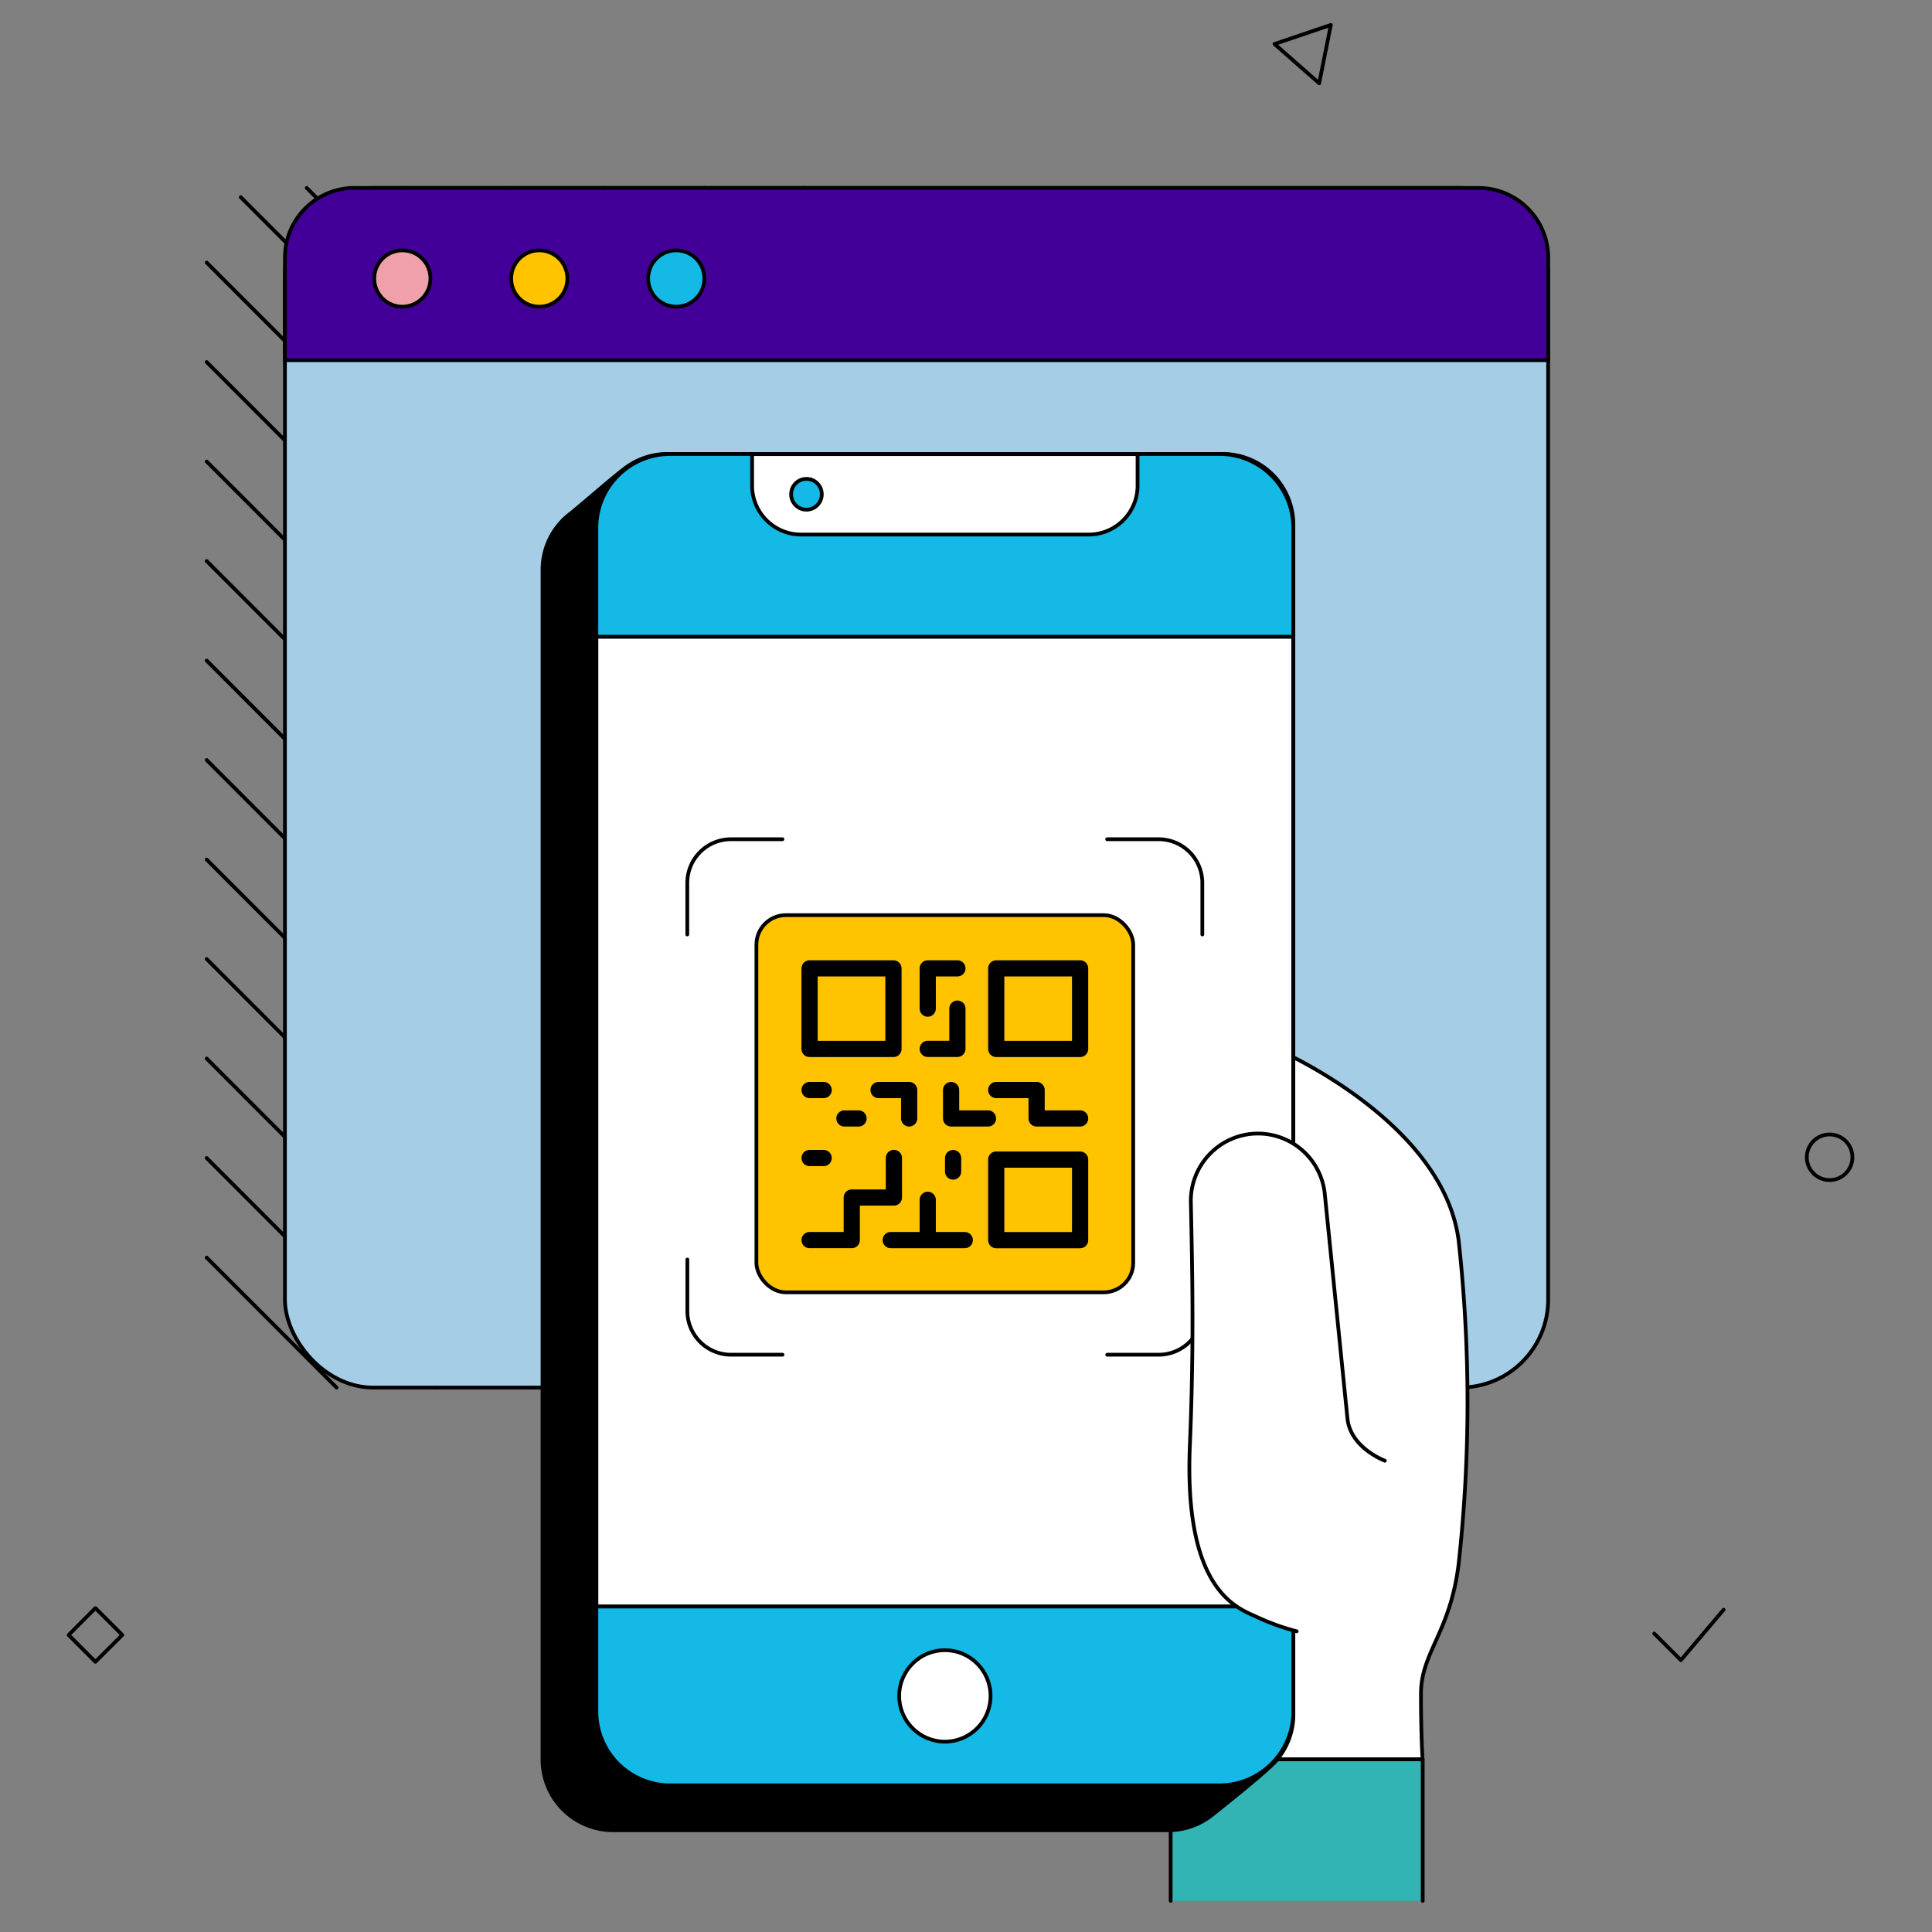 <svg width="310" height="310" xmlns="http://www.w3.org/2000/svg"><rect width="100%" height="100%" fill="#808080" stroke="none"/><g fill="none" fill-rule="evenodd"><path d="M0 0h310v310H0z"/><g transform="translate(11 4)"><path stroke="#000" stroke-width=".6" stroke-linecap="round" stroke-linejoin="round" d="M170.6 218.65 22.16 70.05m164.4 148.6L22.16 54.09m174.39 158.6L22.16 38.13M196.55 196.7 27.63 27.64m165.03 153.11L38.22 26.16m154.44 138.62L54.17 26.16m138.49 122.66L70.12 26.16m122.54 106.7L86.08 26.15m106.58 90.73-90.64-90.73m90.64 74.76-74.7-74.76m36.7 192.49L22.16 86.02M138.7 218.65 22.16 101.99m100.6 116.66-100.6-100.7m84.65 100.7-84.65-84.73m68.7 84.73-68.7-68.77m52.75 68.77-52.75-52.8m36.8 52.8-36.8-36.84m20.85 36.84-20.85-20.86"/><path d="M213.9 218.65H33.15a10.97 10.97 0 0 1-10.97-10.98V37.14c0-6.07 4.91-10.98 10.97-10.98H213.9c6.05 0 10.96 4.92 10.96 10.98v170.53c0 6.06-4.9 10.97-10.96 10.98z"/><rect stroke="#000" stroke-width=".6" fill="#A5CDE6" fill-rule="nonzero" x="34.72" y="26.16" width="202.69" height="192.48" rx="14.12"/><path d="M45.9 26.16h180.34c2.96 0 5.8 1.18 7.9 3.28a11.2 11.2 0 0 1 3.28 7.91V53.8H34.72V37.34c0-6.18 5-11.19 11.18-11.19z" stroke="#000" stroke-width=".6" fill="#430099" fill-rule="nonzero"/><ellipse stroke="#000" stroke-width=".6" fill="#F0A0AA" fill-rule="nonzero" stroke-linecap="round" stroke-linejoin="round" cx="53.56" cy="40.69" rx="4.51" ry="4.52"/><ellipse stroke="#000" stroke-width=".6" fill="#FFC300" fill-rule="nonzero" cx="75.53" cy="40.69" rx="4.51" ry="4.52"/><ellipse stroke="#000" stroke-width=".6" fill="#14B9E6" fill-rule="nonzero" stroke-linecap="round" stroke-linejoin="round" cx="97.51" cy="40.69" rx="4.51" ry="4.52"/><path d="m194.08 164.45-24.23 88.95a87.52 87.52 0 0 0 7.07 24.9h40.34s-.26-3.77-.26-10.49 4.72-9.83 6.06-20.98a237.43 237.43 0 0 0 0-51.66c-2.37-19.2-29.02-30.73-29.02-30.73" stroke="#000" stroke-width=".6" fill="#FFF" fill-rule="nonzero" stroke-linecap="round" stroke-linejoin="round"/><path stroke="#000" stroke-width=".6" fill="#32B4B4" fill-rule="nonzero" stroke-linecap="round" stroke-linejoin="round" d="M217.28 301v-22.7h-40.44V301"/><path d="M185.18 68.84H96.1a11.2 11.2 0 0 0-6.53 2.08c-1.85 1.31-7.66 6.42-9.09 7.52a11.3 11.3 0 0 0-4.43 8.98v190.95a11.33 11.33 0 0 0 11.34 11.3h89.06a11.25 11.25 0 0 0 7.01-2.43c1.62-1.28 8.41-6.69 10.1-8.5a11.27 11.27 0 0 0 2.97-7.65V80.19c0-3.02-1.2-5.9-3.33-8.04a11.34 11.34 0 0 0-8.03-3.31z" stroke="#000" stroke-width=".6" fill="#000" fill-rule="nonzero" stroke-linecap="round" stroke-linejoin="round"/><path stroke="#000" stroke-width=".6" stroke-linecap="round" stroke-linejoin="round" d="m8.62 258.34-4.31 4.3-4.3-4.3 4.3-4.31zM202.54 0l-9.04 3.06 7.17 6.3z"/><circle stroke="#000" stroke-width=".6" stroke-linecap="round" stroke-linejoin="round" cx="282.57" cy="181.69" r="3.66"/><path stroke="#000" stroke-width=".6" stroke-linecap="round" stroke-linejoin="round" d="m254.43 258.11 4.28 4.27 6.85-8.09"/><path stroke="#000" stroke-width=".6" fill="#FFF" fill-rule="nonzero" stroke-linecap="round" stroke-linejoin="round" d="M84.7 98.16h111.8v155.62H84.7z"/><path d="M196.52 80.7v17.46H84.69V80.7c0-6.55 5.31-11.86 11.86-11.86h88.1c6.55 0 11.86 5.3 11.87 11.86z" stroke="#000" stroke-width=".6" fill="#14B9E6" fill-rule="nonzero" stroke-linecap="round" stroke-linejoin="round"/><path d="M109.68 73.92v-5.05h61.85v5.05c0 4.33-3.5 7.85-7.83 7.85h-46.18a7.83 7.83 0 0 1-5.54-2.3 7.85 7.85 0 0 1-2.3-5.55z" stroke="#000" stroke-width=".6" fill="#FFF" fill-rule="nonzero"/><ellipse stroke="#000" stroke-width=".6" fill="#14B9E6" fill-rule="nonzero" stroke-linecap="round" stroke-linejoin="round" cx="118.4" cy="75.31" rx="2.46" ry="2.47"/><path d="M196.52 253.78v16.82c0 6.56-5.32 11.87-11.87 11.87h-88.1a11.87 11.87 0 0 1-11.86-11.87v-16.82h111.83z" stroke="#000" stroke-width=".6" fill="#14B9E6" fill-rule="nonzero" stroke-linecap="round" stroke-linejoin="round"/><ellipse stroke="#000" stroke-width=".6" fill="#FFF" fill-rule="nonzero" cx="140.61" cy="268.12" rx="7.33" ry="7.34"/><rect stroke="#000" stroke-width=".6" fill="#FFC300" fill-rule="nonzero" x="110.37" y="142.84" width="60.46" height="60.52" rx="4.73"/><path stroke="#000" stroke-width="2.6" stroke-linecap="round" stroke-linejoin="round" d="M118.9 151.38h13.46v12.93H118.9zm29.95 0h13.46v12.93h-13.46zm0 30.68h13.46v12.93h-13.46zm-10.99-24.22v-6.46h4.76m0 6.46v6.46h-4.76m10.99 6.6h6.48v4.56h6.98m-29.88 6.34v6.35h-6.76v6.83h-6.77m28.63-19.52h-5.92v-4.56m-20.45 0h-2.26m7.86 4.56h-2.27m-3.33 6.35h-2.26m23.03 2.17v-2.16m-11.96-10.92h4.91v4.56m2.98 13.06v6.46m5.94 0h-11.88"/><path d="M114.56 213.37h-8.27a7.01 7.01 0 0 1-7-7.01v-8.26m82.64 0v8.26a7.01 7.01 0 0 1-7.01 7.01h-8.26m-67.38-67.43v-8.27a7.01 7.01 0 0 1 7.01-7.01h8.26m52.1 0h8.26a7.01 7.01 0 0 1 7.01 7.01v8.27" stroke="#000" stroke-width=".6" stroke-linecap="round" stroke-linejoin="round"/><path d="M211.21 230.38s-5.48-2.02-6-6.73l-3.64-36.06a10.78 10.78 0 0 0-11.69-9.66h0c-5.63.51-9.91 5.3-9.8 10.96.25 11.7.5 23.32-.16 39.06-1.01 23.96 8.07 26.19 11 27.62a36.63 36.63 0 0 0 6.14 2.18" stroke="#000" stroke-width=".6" fill="#FFF" fill-rule="nonzero" stroke-linecap="round" stroke-linejoin="round"/></g></g></svg>